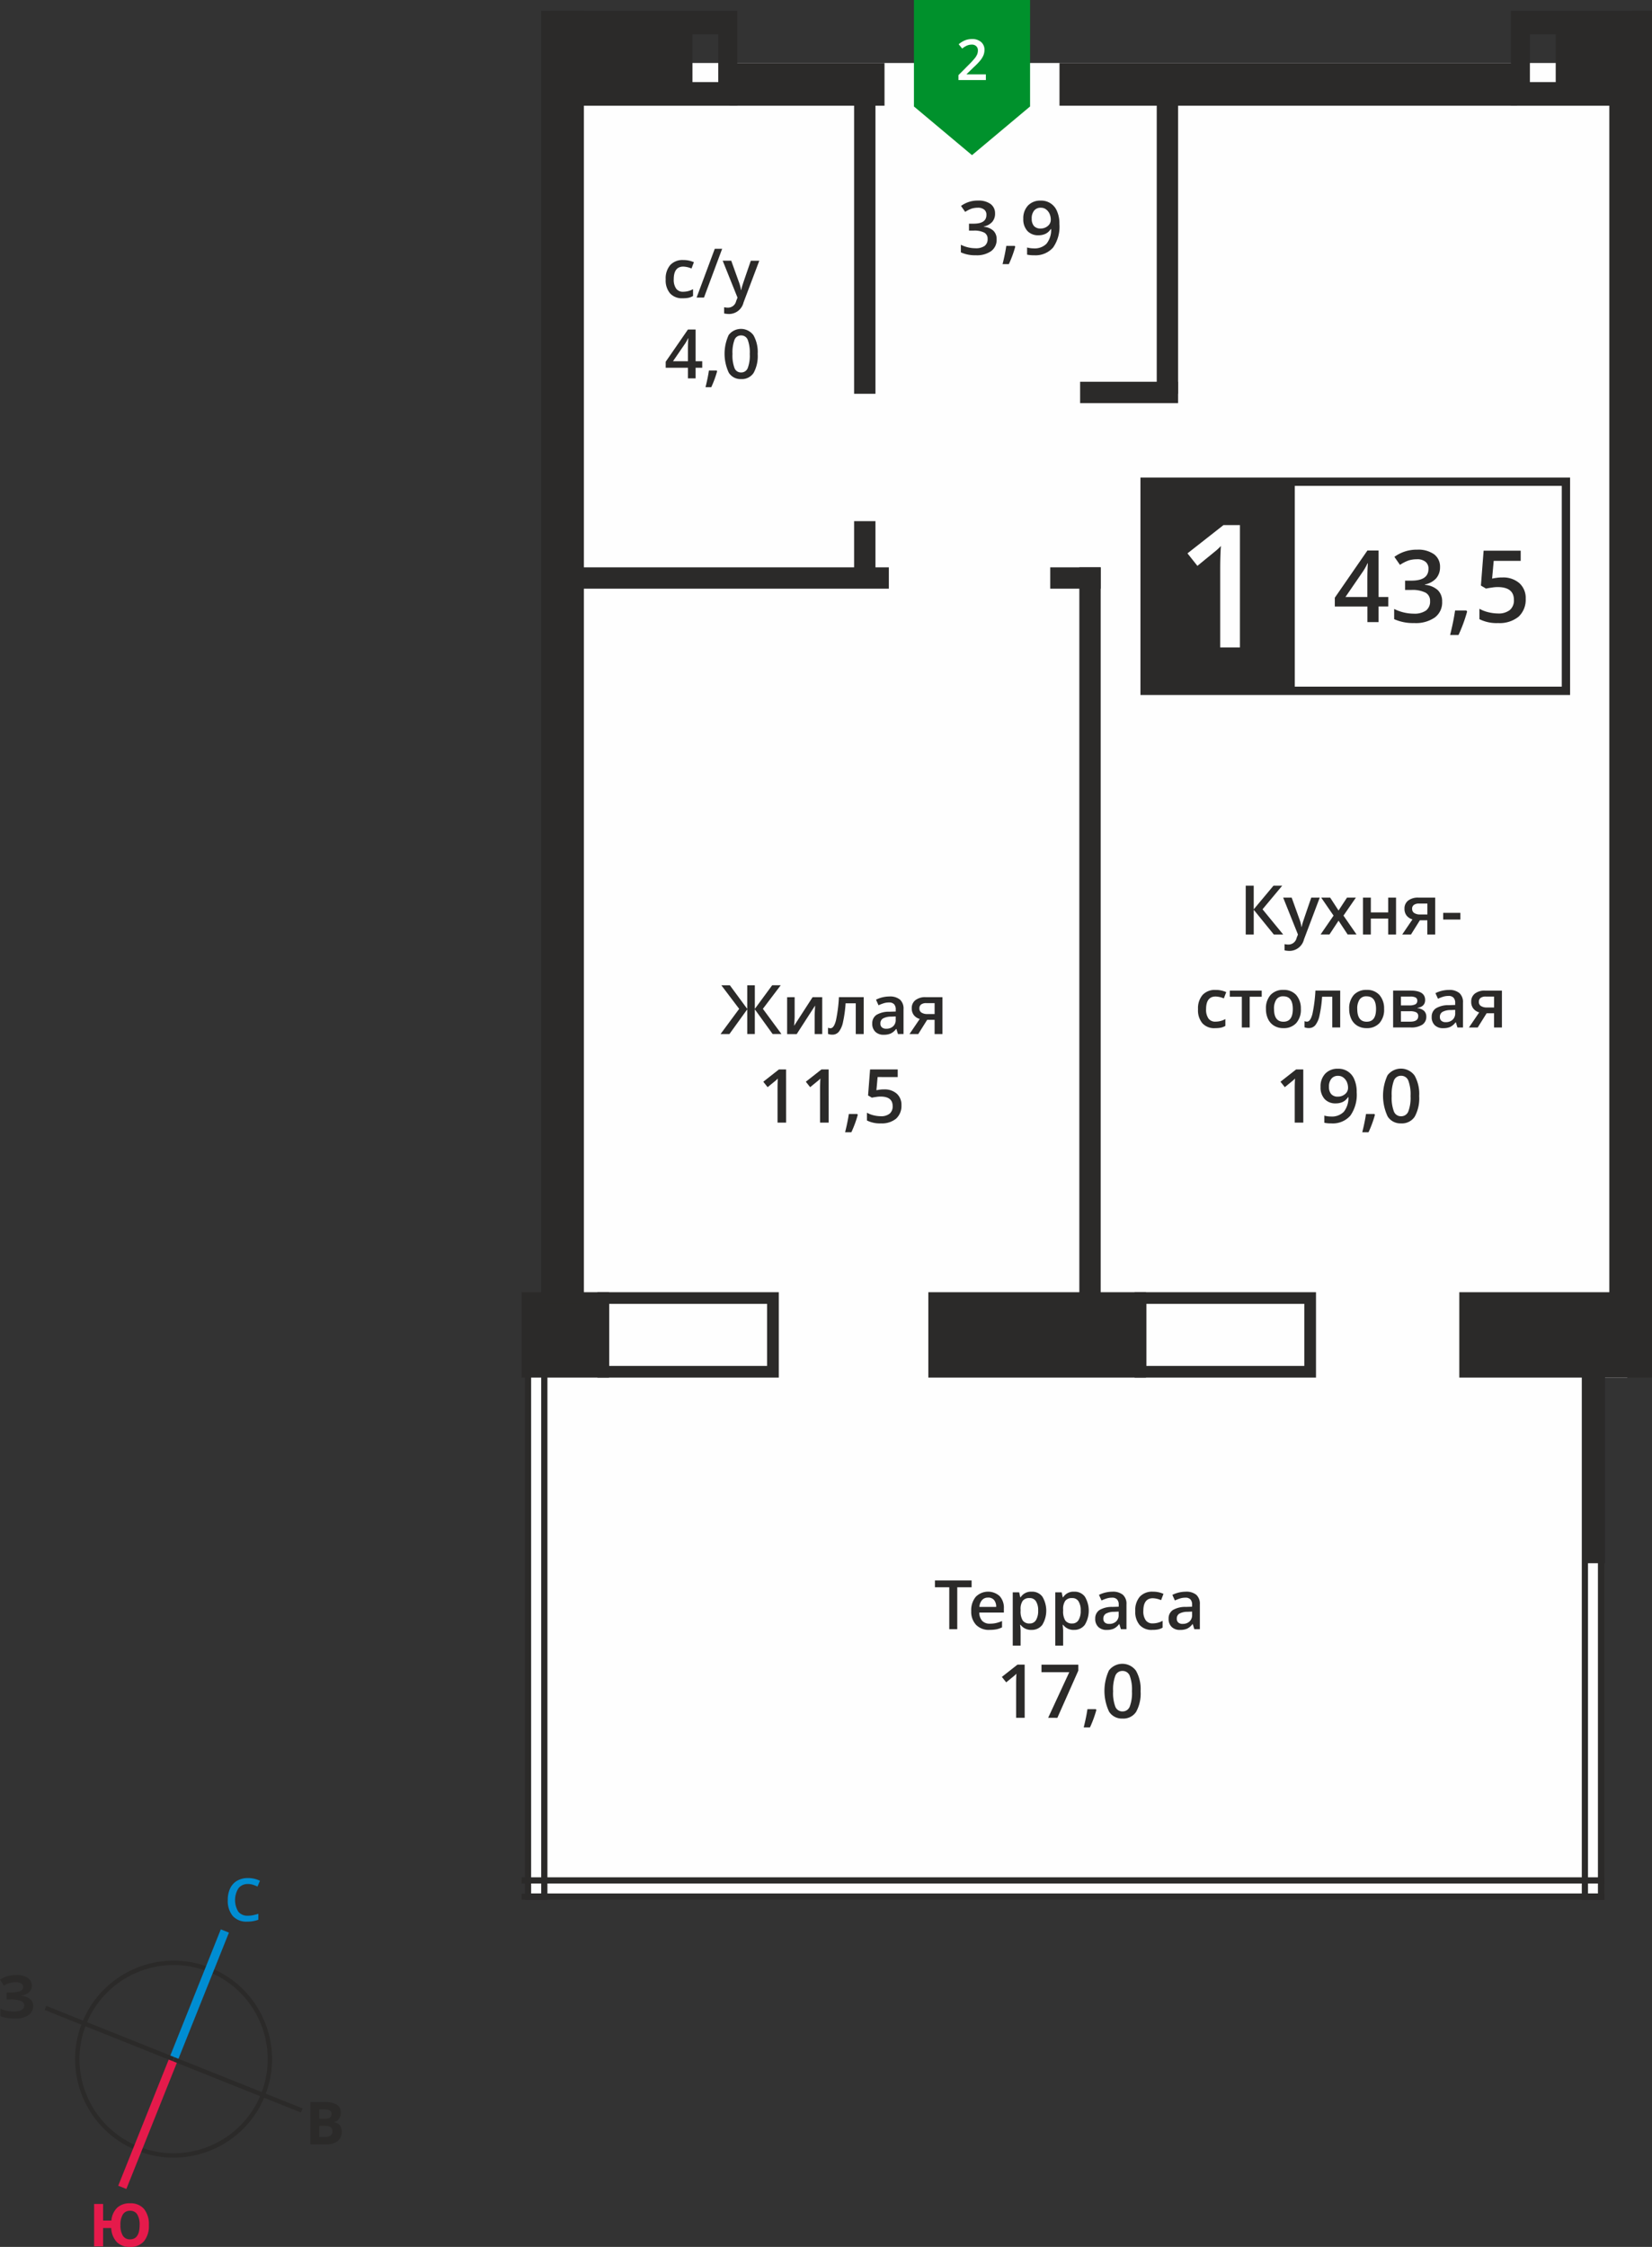 <svg id="Слой_1" data-name="Слой 1" xmlns="http://www.w3.org/2000/svg" viewBox="0 0 266.118 361.903"><rect x="0" y="0" width="266.118" height="361.903" fill="#333333" stroke="none"/><title>19b_1s_1f_#2</title><polygon points="90.264 10.147 262.135 10.147 262.135 221.885 257.433 221.885 257.433 305.002 84.885 305.002 84.885 211.993 90.264 211.993 90.264 10.147" style="fill:#fefefe;fill-rule:evenodd"/><rect x="84.027" y="208.135" width="14.08" height="13.75" style="fill:#2b2a29"/><rect x="149.544" y="208.135" width="35.063" height="13.75" style="fill:#2b2a29"/><rect x="235.076" y="208.135" width="31.042" height="13.75" style="fill:#2b2a29"/><rect x="90.525" y="91.38" width="52.657" height="3.437" style="fill:#2b2a29"/><rect x="262.275" y="91.38" width="3.844" height="3.437" style="fill:#2b2a29"/><rect x="169.182" y="91.38" width="8.125" height="3.437" style="fill:#2b2a29"/><rect x="173.994" y="61.489" width="15.781" height="3.438" style="fill:#2b2a29"/><rect x="137.587" y="83.942" width="3.438" height="9.156" style="fill:#2b2a29"/><rect x="173.868" y="91.38" width="3.438" height="120.656" style="fill:#2b2a29"/><rect x="255.118" y="218.318" width="3.438" height="33.468" style="fill:#2b2a29"/><rect x="137.587" y="16.348" width="3.438" height="47.078" style="fill:#2b2a29"/><rect x="186.338" y="16.348" width="3.437" height="47.078" style="fill:#2b2a29"/><rect x="87.181" y="1.738" width="6.876" height="208.27" style="fill:#2b2a29"/><rect x="259.243" y="12.129" width="6.875" height="197.88" style="fill:#2b2a29"/><rect x="117.547" y="10.147" width="24.938" height="6.875" style="fill:#2b2a29"/><rect x="170.672" y="10.147" width="73.688" height="6.875" style="fill:#2b2a29"/><path d="M339.535,124.223v-7.688h-4.157v7.688Zm-7.219,3.8h22.73V112.737h-22.73Z" transform="translate(-88.927 -110.999)" style="fill:#2b2a29;fill-rule:evenodd"/><rect x="262.923" y="1.738" width="3.195" height="15.283" style="fill:#2b2a29"/><path d="M200.472,124.223v-7.688h4.156v7.688Zm7.219,3.8H177.566V112.737h30.125Z" transform="translate(-88.927 -110.999)" style="fill:#2b2a29;fill-rule:evenodd"/><path d="M212.493,321.008H187.05v10h25.443Zm-27.33-1.874h29.218v13.751H185.163Z" transform="translate(-88.927 -110.999)" style="fill:#2b2a29;fill-rule:evenodd"/><path d="M299.035,321.008H273.592v10h25.443ZM271.7,319.134h29.218v13.751H271.7Z" transform="translate(-88.927 -110.999)" style="fill:#2b2a29;fill-rule:evenodd"/><path d="M347.361,417H172.954v-1H347.361Zm-174.406-3.626H347.361v1H172.954Z" transform="translate(-88.927 -110.999)" style="fill:#2b2a29"/><path d="M174.486,327.567V416h1.625V327.567Zm-1,88.934V326.567h3.625V417h-3.625Z" transform="translate(-88.927 -110.999)" style="fill:#2b2a29"/><path d="M344.735,327.567V416h1.625V327.567Zm-1,88.934V326.567h3.625V417h-3.625Z" transform="translate(-88.927 -110.999)" style="fill:#2b2a29"/><rect x="184.382" y="77.59" width="67.87" height="33.681" style="fill:#fefefe"/><path d="M340.51,189.259H273.979V221.6H340.51Zm-67.2-1.34h68.54V222.94H272.64V187.919Z" transform="translate(-88.927 -110.999)" style="fill:#2b2a29"/><path d="M330.931,204.013a3.95,3.95,0,0,1,2.754.918,3.217,3.217,0,0,1,1.014,2.512,3.723,3.723,0,0,1-1.143,2.882,4.836,4.836,0,0,1-3.285,1.031,6.183,6.183,0,0,1-3.027-.628v-1.675a5.668,5.668,0,0,0,1.465.564,6.747,6.747,0,0,0,1.53.193,2.893,2.893,0,0,0,1.916-.564,2.02,2.02,0,0,0,.644-1.626c0-1.369-.87-2.061-2.625-2.061a5.3,5.3,0,0,0-.918.08c-.354.048-.676.1-.95.161l-.821-.483.435-5.62h5.974v1.643h-4.348l-.258,2.85c.193-.032.4-.081.676-.113a5.588,5.588,0,0,1,.966-.064m-5.668,5.491a24.159,24.159,0,0,1-1.385,3.768h-1.353c.354-1.417.628-2.737.8-3.945h1.82Zm-4.364-7.166a2.689,2.689,0,0,1-.628,1.82,3.338,3.338,0,0,1-1.8.982v.064a3.445,3.445,0,0,1,2.077.853,2.478,2.478,0,0,1,.692,1.836,3.011,3.011,0,0,1-1.175,2.56,5.371,5.371,0,0,1-3.334.9,7.408,7.408,0,0,1-3.22-.628v-1.643a7.071,7.071,0,0,0,1.546.564,6.922,6.922,0,0,0,1.578.193,3.259,3.259,0,0,0,2-.5,1.789,1.789,0,0,0,.66-1.53,1.465,1.465,0,0,0-.725-1.352,4.7,4.7,0,0,0-2.3-.435h-1v-1.5h1.014c1.836,0,2.754-.628,2.754-1.9a1.384,1.384,0,0,0-.483-1.143,2.126,2.126,0,0,0-1.417-.4,4.637,4.637,0,0,0-1.256.177,6.269,6.269,0,0,0-1.433.725l-.9-1.288a6.046,6.046,0,0,1,3.671-1.159,4.406,4.406,0,0,1,2.721.741A2.47,2.47,0,0,1,320.9,202.338Zm-11.707,4.815v-2.882c0-1.031.032-1.868.081-2.528h-.064a8.792,8.792,0,0,1-.693,1.256l-2.85,4.154Zm3.366,1.53H311V211.2h-1.8v-2.512h-5.25v-1.417l5.25-7.6H311v7.488h1.562Z" transform="translate(-88.927 -110.999)" style="fill:#2b2a29"/><rect x="184.382" y="77.59" width="23.943" height="33.681" style="fill:#2b2a29"/><rect x="184.382" y="77.59" width="23.943" height="33.681" style="fill:none;stroke:#2b2a29;stroke-miterlimit:22.926;stroke-width:0.5px"/><path d="M288.663,215.285h-3.175V202.558c0-1.518.055-2.733.111-3.617a9.637,9.637,0,0,1-.746.718c-.3.249-1.325,1.077-3.037,2.485l-1.6-2.015,5.8-4.555h2.65Z" transform="translate(-88.927 -110.999)" style="fill:#fefefe"/><polygon points="165.932 17.153 165.928 17.153 161.255 21.07 156.578 24.991 151.901 21.07 147.228 17.153 147.225 17.153 147.225 17.15 147.225 0 165.932 0 165.932 17.15 165.932 17.153" style="fill:#00912c;fill-rule:evenodd"/><path d="M247.741,123.89h-4.418V123.1l1.68-1.689a12.816,12.816,0,0,0,.986-1.077,2.708,2.708,0,0,0,.356-.6,1.675,1.675,0,0,0,.109-.6.888.888,0,0,0-.265-.694.989.989,0,0,0-.73-.255,1.946,1.946,0,0,0-.721.137,3.218,3.218,0,0,0-.812.5l-.566-.694a3.729,3.729,0,0,1,1.059-.648,3.055,3.055,0,0,1,1.086-.192,2.132,2.132,0,0,1,1.461.474,1.606,1.606,0,0,1,.548,1.278,2.368,2.368,0,0,1-.155.84,3.524,3.524,0,0,1-.484.812,10.437,10.437,0,0,1-1.1,1.141l-1.132,1.1v.046h3.095Z" transform="translate(-88.927 -110.999)" style="fill:#fefefe"/><path d="M321.409,259.106v-1.078h2.761v1.078Zm-5-1.727a.754.754,0,0,0,.341.682,1.682,1.682,0,0,0,.935.231h1.177v-1.76h-1.375a1.34,1.34,0,0,0-.8.22A.738.738,0,0,0,316.4,257.378Zm-.187,4.136H314.81l1.65-2.431a1.832,1.832,0,0,1-.946-.616,1.727,1.727,0,0,1-.341-1.1,1.58,1.58,0,0,1,.6-1.32,2.549,2.549,0,0,1,1.639-.473h2.706v5.94h-1.265v-2.288h-1.2Zm-6.468-5.94v2.387h2.794v-2.387h1.265v5.94h-1.265v-2.563H309.75v2.563h-1.265v-5.94Zm-6.006,2.9-1.991-2.9h1.441l1.353,2.079,1.364-2.079h1.43l-2,2.9,2.1,3.036h-1.43l-1.463-2.222-1.463,2.222h-1.43Zm-8.118-2.9H297l1.21,3.366a6.564,6.564,0,0,1,.363,1.353h.044a5.174,5.174,0,0,1,.176-.715c.088-.286.539-1.617,1.364-4h1.364l-2.541,6.732a2.41,2.41,0,0,1-2.31,1.848,4.009,4.009,0,0,1-.814-.088v-1a2.88,2.88,0,0,0,.649.066,1.342,1.342,0,0,0,1.287-1.056l.22-.561Zm0,5.94h-1.507l-3.234-3.982v3.982H289.6v-7.854h1.287v3.806l3.179-3.806h1.408l-3.168,3.795Z" transform="translate(-88.927 -110.999)" style="fill:#2b2a29"/><path d="M292.174,270.554v.99h-1.936v4.95h-1.265v-4.95h-1.936v-.99Zm-7.513,6.05a2.573,2.573,0,0,1-2.046-.792,3.24,3.24,0,0,1-.7-2.255,3.294,3.294,0,0,1,.737-2.31,2.689,2.689,0,0,1,2.112-.8,4.022,4.022,0,0,1,1.694.352l-.385,1.012a3.724,3.724,0,0,0-1.32-.308c-1.023,0-1.54.682-1.54,2.046a2.457,2.457,0,0,0,.385,1.5,1.3,1.3,0,0,0,1.122.506,3.259,3.259,0,0,0,1.6-.418v1.1a2.382,2.382,0,0,1-.715.286A4.577,4.577,0,0,1,284.661,276.6Z" transform="translate(-88.927 -110.999)" style="fill:#2b2a29"/><path d="M327.155,272.358a.754.754,0,0,0,.341.682,1.681,1.681,0,0,0,.935.231h1.177v-1.76h-1.375a1.339,1.339,0,0,0-.8.22.738.738,0,0,0-.275.627m-.187,4.136H325.56l1.65-2.431a1.832,1.832,0,0,1-.946-.616,1.727,1.727,0,0,1-.341-1.1,1.58,1.58,0,0,1,.6-1.32,2.549,2.549,0,0,1,1.639-.473h2.706v5.94h-1.265v-2.288h-1.2Zm-5.148-.858a1.559,1.559,0,0,0,1.1-.385,1.363,1.363,0,0,0,.418-1.078v-.517l-.759.033a2.647,2.647,0,0,0-1.3.3.9.9,0,0,0-.407.814.773.773,0,0,0,.242.616A1,1,0,0,0,321.82,275.636Zm1.881.858-.253-.825H323.4a2.38,2.38,0,0,1-.869.737,2.682,2.682,0,0,1-1.111.2,1.854,1.854,0,0,1-1.364-.473,1.768,1.768,0,0,1-.5-1.342,1.6,1.6,0,0,1,.682-1.386,3.886,3.886,0,0,1,2.079-.506l1.023-.033v-.319a1.2,1.2,0,0,0-.264-.847,1.046,1.046,0,0,0-.825-.286,2.82,2.82,0,0,0-.869.132,6.6,6.6,0,0,0-.814.319l-.407-.9a4.624,4.624,0,0,1,1.056-.385,4.886,4.886,0,0,1,1.089-.132,2.525,2.525,0,0,1,1.705.495,1.937,1.937,0,0,1,.583,1.551v4Zm-6.468-4.312a.545.545,0,0,0-.275-.517,1.8,1.8,0,0,0-.825-.154H314.6v1.43h1.342a2.2,2.2,0,0,0,.957-.165A.6.6,0,0,0,317.233,272.182Zm.154,2.486a.649.649,0,0,0-.33-.616,2.143,2.143,0,0,0-1-.176H314.6v1.683h1.485C316.958,275.559,317.387,275.262,317.387,274.668Zm1.111-2.6c0,.7-.407,1.122-1.232,1.276v.044a1.794,1.794,0,0,1,1.056.429,1.252,1.252,0,0,1,.363.924,1.5,1.5,0,0,1-.638,1.3,3.282,3.282,0,0,1-1.87.451h-2.838v-5.94h2.827C317.717,270.554,318.5,271.06,318.5,272.072Zm-10.934,1.441c0,1.375.506,2.057,1.518,2.057s1.507-.682,1.507-2.057c0-1.353-.506-2.035-1.518-2.035a1.27,1.27,0,0,0-1.144.528A2.628,2.628,0,0,0,307.564,273.513Zm4.323,0a3.23,3.23,0,0,1-.748,2.277,2.683,2.683,0,0,1-2.079.814,2.787,2.787,0,0,1-1.463-.374,2.507,2.507,0,0,1-.99-1.089,3.62,3.62,0,0,1-.341-1.628,3.2,3.2,0,0,1,.737-2.255,2.709,2.709,0,0,1,2.09-.814,2.644,2.644,0,0,1,2.046.825A3.271,3.271,0,0,1,311.887,273.513Zm-7.073,2.981h-1.276v-4.95H301.9a19.482,19.482,0,0,1-.407,2.981,3.783,3.783,0,0,1-.66,1.573,1.319,1.319,0,0,1-1.067.495,1.818,1.818,0,0,1-.693-.121v-.99a1.016,1.016,0,0,0,.4.077c.363,0,.649-.407.869-1.232a23.749,23.749,0,0,0,.484-3.773h3.993Zm-10.659-2.981c0,1.375.506,2.057,1.518,2.057s1.507-.682,1.507-2.057c0-1.353-.506-2.035-1.518-2.035a1.27,1.27,0,0,0-1.144.528A2.628,2.628,0,0,0,294.155,273.513Zm4.323,0a3.23,3.23,0,0,1-.748,2.277,2.684,2.684,0,0,1-2.079.814,2.787,2.787,0,0,1-1.463-.374,2.506,2.506,0,0,1-.99-1.089,3.619,3.619,0,0,1-.341-1.628,3.2,3.2,0,0,1,.737-2.255,2.709,2.709,0,0,1,2.09-.814,2.644,2.644,0,0,1,2.046.825A3.272,3.272,0,0,1,298.478,273.513Z" transform="translate(-88.927 -110.999)" style="fill:#2b2a29"/><path d="M313.113,287.536a6.2,6.2,0,0,0,.36,2.5,1.2,1.2,0,0,0,1.152.756,1.221,1.221,0,0,0,1.164-.768,6.21,6.21,0,0,0,.36-2.484,6.317,6.317,0,0,0-.36-2.5,1.221,1.221,0,0,0-1.164-.768,1.2,1.2,0,0,0-1.152.756,6.307,6.307,0,0,0-.36,2.508m4.428,0a6.131,6.131,0,0,1-.72,3.324,2.458,2.458,0,0,1-2.2,1.08,2.426,2.426,0,0,1-2.16-1.116,7.857,7.857,0,0,1-.024-6.624,2.713,2.713,0,0,1,4.368.048A6.015,6.015,0,0,1,317.541,287.536Zm-7.128,3.024a18.02,18.02,0,0,1-1.032,2.808h-1.008c.264-1.056.468-2.04.6-2.94h1.356Zm-5.928-6.276a1.317,1.317,0,0,0-1.092.468,1.955,1.955,0,0,0-.384,1.308,1.76,1.76,0,0,0,.348,1.152,1.357,1.357,0,0,0,1.08.42,1.742,1.742,0,0,0,1.176-.42,1.261,1.261,0,0,0,.468-.972,2.385,2.385,0,0,0-.192-.972,1.808,1.808,0,0,0-.576-.72A1.339,1.339,0,0,0,304.485,284.284Zm2.988,2.628a5.851,5.851,0,0,1-1.02,3.78,3.752,3.752,0,0,1-3.072,1.248,4.806,4.806,0,0,1-1.116-.1v-1.152a3.919,3.919,0,0,0,1.044.144,2.678,2.678,0,0,0,2.088-.756,3.586,3.586,0,0,0,.744-2.352h-.072a2.065,2.065,0,0,1-.828.756,2.628,2.628,0,0,1-1.152.24,2.323,2.323,0,0,1-1.788-.708,2.757,2.757,0,0,1-.648-1.944,2.958,2.958,0,0,1,.756-2.136,2.7,2.7,0,0,1,2.052-.792,2.716,2.716,0,0,1,2.64,1.74A4.939,4.939,0,0,1,307.473,286.912Zm-8.6,4.908h-1.38v-5.532c0-.66.024-1.188.048-1.572a4.165,4.165,0,0,1-.324.312c-.132.108-.576.468-1.32,1.08l-.7-.876,2.52-1.98h1.152Z" transform="translate(-88.927 -110.999)" style="fill:#2b2a29"/><polygon points="154.203 262.413 152.916 262.413 152.916 255.659 150.606 255.659 150.606 254.559 156.513 254.559 156.513 255.659 154.203 255.659 154.203 262.413" style="fill:#2b2a29"/><path d="M279.443,372.554a1.558,1.558,0,0,0,1.1-.385,1.362,1.362,0,0,0,.418-1.078v-.517l-.759.033a2.649,2.649,0,0,0-1.3.3.9.9,0,0,0-.407.814.773.773,0,0,0,.242.616,1,1,0,0,0,.7.22m1.881.858-.253-.825h-.044a2.378,2.378,0,0,1-.869.737,2.682,2.682,0,0,1-1.111.2,1.854,1.854,0,0,1-1.364-.473,1.768,1.768,0,0,1-.5-1.342,1.6,1.6,0,0,1,.682-1.386,3.888,3.888,0,0,1,2.079-.506l1.023-.033v-.319a1.2,1.2,0,0,0-.264-.847,1.046,1.046,0,0,0-.825-.286,2.82,2.82,0,0,0-.869.132,6.576,6.576,0,0,0-.814.319l-.407-.9a4.629,4.629,0,0,1,1.056-.385,4.893,4.893,0,0,1,1.089-.132,2.525,2.525,0,0,1,1.7.495,1.936,1.936,0,0,1,.583,1.551v4Zm-6.765.11a2.573,2.573,0,0,1-2.046-.792,3.24,3.24,0,0,1-.7-2.255,3.293,3.293,0,0,1,.737-2.31,2.689,2.689,0,0,1,2.112-.8,4.022,4.022,0,0,1,1.694.352l-.385,1.012a3.724,3.724,0,0,0-1.32-.308c-1.023,0-1.54.682-1.54,2.046a2.456,2.456,0,0,0,.385,1.5,1.3,1.3,0,0,0,1.122.506,3.259,3.259,0,0,0,1.6-.418v1.1a2.382,2.382,0,0,1-.715.286A4.576,4.576,0,0,1,274.559,373.522Zm-6.941-.968a1.558,1.558,0,0,0,1.1-.385,1.362,1.362,0,0,0,.418-1.078v-.517l-.759.033a2.649,2.649,0,0,0-1.3.3.9.9,0,0,0-.407.814.773.773,0,0,0,.242.616A1,1,0,0,0,267.618,372.554Zm1.881.858-.253-.825H269.2a2.379,2.379,0,0,1-.869.737,2.682,2.682,0,0,1-1.111.2,1.854,1.854,0,0,1-1.364-.473,1.768,1.768,0,0,1-.5-1.342,1.6,1.6,0,0,1,.682-1.386,3.887,3.887,0,0,1,2.079-.506l1.023-.033v-.319a1.2,1.2,0,0,0-.264-.847,1.045,1.045,0,0,0-.825-.286,2.82,2.82,0,0,0-.869.132,6.576,6.576,0,0,0-.814.319l-.407-.9a4.628,4.628,0,0,1,1.056-.385,4.893,4.893,0,0,1,1.089-.132,2.525,2.525,0,0,1,1.7.495,1.936,1.936,0,0,1,.583,1.551v4Zm-7.865-5.016a1.313,1.313,0,0,0-1.1.44,2.285,2.285,0,0,0-.341,1.408v.187a2.781,2.781,0,0,0,.341,1.573,1.294,1.294,0,0,0,1.122.484,1.138,1.138,0,0,0,1.012-.539,2.807,2.807,0,0,0,.352-1.529,2.673,2.673,0,0,0-.352-1.507A1.143,1.143,0,0,0,261.634,368.4Zm.308,5.126a2.091,2.091,0,0,1-1.749-.814h-.077c.055.506.077.8.077.913v2.431h-1.265v-8.58h1.023c.033.11.088.374.176.792h.066a1.965,1.965,0,0,1,1.771-.9,2.042,2.042,0,0,1,1.727.8,4.394,4.394,0,0,1-.011,4.543A2.085,2.085,0,0,1,261.942,373.522Zm-7.161-5.126a1.313,1.313,0,0,0-1.1.44,2.285,2.285,0,0,0-.341,1.408v.187a2.78,2.78,0,0,0,.341,1.573,1.294,1.294,0,0,0,1.122.484,1.138,1.138,0,0,0,1.012-.539,2.807,2.807,0,0,0,.352-1.529,2.673,2.673,0,0,0-.352-1.507A1.143,1.143,0,0,0,254.781,368.4Zm.308,5.126a2.091,2.091,0,0,1-1.749-.814h-.077c.055.506.077.8.077.913v2.431h-1.265v-8.58H253.1c.033.11.088.374.176.792h.066a1.965,1.965,0,0,1,1.771-.9,2.042,2.042,0,0,1,1.727.8,4.395,4.395,0,0,1-.011,4.543A2.085,2.085,0,0,1,255.089,373.522Zm-6.985-5.2a1.237,1.237,0,0,0-.968.385,1.8,1.8,0,0,0-.429,1.111H249.4a1.669,1.669,0,0,0-.352-1.122A1.22,1.22,0,0,0,248.1,368.319Zm.231,5.2a2.869,2.869,0,0,1-2.167-.814,3.074,3.074,0,0,1-.781-2.222,3.36,3.36,0,0,1,.726-2.288,2.782,2.782,0,0,1,3.85-.121,2.747,2.747,0,0,1,.682,1.969v.682h-3.96a2.02,2.02,0,0,0,.462,1.331,1.653,1.653,0,0,0,1.243.462,4.541,4.541,0,0,0,.979-.1,5.112,5.112,0,0,0,.979-.33v1.023a3.759,3.759,0,0,1-.935.319A6.281,6.281,0,0,1,248.335,373.522Z" transform="translate(-88.927 -110.999)" style="fill:#2b2a29"/><path d="M268.236,383.4a6.2,6.2,0,0,0,.36,2.5,1.2,1.2,0,0,0,1.152.756,1.221,1.221,0,0,0,1.164-.768,6.21,6.21,0,0,0,.36-2.484,6.317,6.317,0,0,0-.36-2.5,1.221,1.221,0,0,0-1.164-.768,1.2,1.2,0,0,0-1.152.756,6.306,6.306,0,0,0-.36,2.508m4.428,0a6.131,6.131,0,0,1-.72,3.324,2.458,2.458,0,0,1-2.2,1.08,2.426,2.426,0,0,1-2.16-1.116,7.857,7.857,0,0,1-.024-6.624,2.713,2.713,0,0,1,4.368.048A6.015,6.015,0,0,1,272.664,383.4Zm-7.128,3.024a18.021,18.021,0,0,1-1.032,2.808H263.5c.264-1.056.468-2.04.6-2.94h1.356Zm-7.764,1.26,3.4-7.344H256.7v-1.212h5.928v.96l-3.372,7.6Zm-3.78,0h-1.38v-5.532c0-.66.024-1.188.048-1.572a4.174,4.174,0,0,1-.324.312c-.132.108-.576.468-1.32,1.08l-.7-.876,2.52-1.98h1.152Z" transform="translate(-88.927 -110.999)" style="fill:#2b2a29"/><path d="M237.029,273.416a.754.754,0,0,0,.341.682,1.682,1.682,0,0,0,.935.231h1.177v-1.76h-1.375a1.339,1.339,0,0,0-.8.22.738.738,0,0,0-.275.627m-.187,4.136h-1.408l1.65-2.431a1.831,1.831,0,0,1-.946-.616,1.727,1.727,0,0,1-.341-1.1,1.58,1.58,0,0,1,.6-1.32,2.549,2.549,0,0,1,1.639-.473h2.706v5.94h-1.265v-2.288h-1.2Zm-5.148-.858a1.559,1.559,0,0,0,1.1-.385,1.362,1.362,0,0,0,.418-1.078v-.517l-.759.033a2.646,2.646,0,0,0-1.3.3.9.9,0,0,0-.407.814.773.773,0,0,0,.242.616A1,1,0,0,0,231.694,276.694Zm1.881.858-.253-.825h-.044a2.378,2.378,0,0,1-.869.737,2.682,2.682,0,0,1-1.111.2,1.853,1.853,0,0,1-1.364-.473,1.768,1.768,0,0,1-.5-1.342,1.6,1.6,0,0,1,.682-1.386,3.886,3.886,0,0,1,2.079-.506l1.023-.033V273.6a1.2,1.2,0,0,0-.264-.847,1.046,1.046,0,0,0-.825-.286,2.819,2.819,0,0,0-.869.132,6.608,6.608,0,0,0-.814.319l-.407-.9a4.624,4.624,0,0,1,1.056-.385,4.886,4.886,0,0,1,1.089-.132,2.525,2.525,0,0,1,1.705.495,1.937,1.937,0,0,1,.583,1.551v4Zm-5.522,0h-1.276V272.6h-1.639a19.465,19.465,0,0,1-.407,2.981,3.782,3.782,0,0,1-.66,1.573,1.32,1.32,0,0,1-1.067.495,1.818,1.818,0,0,1-.693-.121v-.99a1.016,1.016,0,0,0,.4.077c.363,0,.649-.407.869-1.232a23.756,23.756,0,0,0,.484-3.773h3.993Zm-11.121-5.94v3.047c0,.352-.033.869-.088,1.562l2.981-4.609h1.551v5.94h-1.221V274.56c0-.165.011-.429.033-.8s.033-.638.044-.8l-2.97,4.6h-1.54v-5.94ZM208,273.493l-2.871-3.795H206.5L209.3,273.5V269.7h1.221V273.5l2.794-3.806h1.375l-2.871,3.795,2.992,4.059H213.39l-2.871-3.982v3.982H209.3V273.57l-2.871,3.982H205Z" transform="translate(-88.927 -110.999)" style="fill:#2b2a29"/><path d="M231.331,286.468a2.945,2.945,0,0,1,2.052.684,2.4,2.4,0,0,1,.756,1.872,2.775,2.775,0,0,1-.852,2.148,3.6,3.6,0,0,1-2.448.768,4.607,4.607,0,0,1-2.256-.468v-1.248a4.213,4.213,0,0,0,1.092.42,5.018,5.018,0,0,0,1.14.144,2.158,2.158,0,0,0,1.428-.42,1.506,1.506,0,0,0,.48-1.212c0-1.02-.648-1.536-1.956-1.536a3.955,3.955,0,0,0-.684.06c-.264.036-.5.072-.708.12l-.612-.36.324-4.188h4.452v1.224H230.3l-.192,2.124c.144-.024.3-.06.5-.084a4.161,4.161,0,0,1,.72-.048m-4.224,4.092a18.022,18.022,0,0,1-1.032,2.808h-1.008c.264-1.056.468-2.04.6-2.94h1.356Zm-4.692,1.26h-1.38v-5.532c0-.66.024-1.188.048-1.572a4.167,4.167,0,0,1-.324.312c-.132.108-.576.468-1.32,1.08l-.7-.876,2.52-1.98h1.152Zm-6.852,0h-1.38v-5.532c0-.66.024-1.188.048-1.572a4.167,4.167,0,0,1-.324.312c-.132.108-.576.468-1.32,1.08l-.7-.876,2.52-1.98h1.152Z" transform="translate(-88.927 -110.999)" style="fill:#2b2a29"/><path d="M256.6,144.458a1.316,1.316,0,0,0-1.092.468,1.955,1.955,0,0,0-.384,1.308,1.76,1.76,0,0,0,.348,1.152,1.357,1.357,0,0,0,1.08.42,1.742,1.742,0,0,0,1.176-.42,1.261,1.261,0,0,0,.468-.972,2.385,2.385,0,0,0-.192-.972,1.809,1.809,0,0,0-.576-.72,1.339,1.339,0,0,0-.828-.264m2.988,2.628a5.85,5.85,0,0,1-1.02,3.78,3.752,3.752,0,0,1-3.072,1.248,4.807,4.807,0,0,1-1.116-.1v-1.152a3.919,3.919,0,0,0,1.044.144,2.678,2.678,0,0,0,2.088-.756,3.586,3.586,0,0,0,.744-2.352h-.072a2.065,2.065,0,0,1-.828.756,2.628,2.628,0,0,1-1.152.24,2.323,2.323,0,0,1-1.788-.708,2.757,2.757,0,0,1-.648-1.944,2.959,2.959,0,0,1,.756-2.136,2.7,2.7,0,0,1,2.052-.792,2.715,2.715,0,0,1,2.64,1.74A4.938,4.938,0,0,1,259.586,147.086Zm-7.116,3.648a18.023,18.023,0,0,1-1.032,2.808H250.43c.264-1.056.468-2.04.6-2.94h1.356Zm-3.252-5.34a2,2,0,0,1-.468,1.356,2.488,2.488,0,0,1-1.344.732v.048a2.565,2.565,0,0,1,1.548.636,1.846,1.846,0,0,1,.516,1.368,2.243,2.243,0,0,1-.876,1.908,4,4,0,0,1-2.484.672,5.519,5.519,0,0,1-2.4-.468v-1.224a5.279,5.279,0,0,0,1.152.42,5.152,5.152,0,0,0,1.176.144,2.428,2.428,0,0,0,1.488-.372,1.333,1.333,0,0,0,.492-1.14,1.092,1.092,0,0,0-.54-1.008,3.5,3.5,0,0,0-1.716-.324h-.744v-1.116h.756c1.368,0,2.052-.468,2.052-1.416a1.031,1.031,0,0,0-.36-.852,1.583,1.583,0,0,0-1.056-.3,3.462,3.462,0,0,0-.936.132,4.7,4.7,0,0,0-1.068.54l-.672-.96a4.5,4.5,0,0,1,2.736-.864,3.284,3.284,0,0,1,2.028.552A1.842,1.842,0,0,1,249.218,145.394Z" transform="translate(-88.927 -110.999)" style="fill:#2b2a29"/><path d="M206.923,168.01a5.683,5.683,0,0,0,.33,2.288,1.1,1.1,0,0,0,1.056.693,1.119,1.119,0,0,0,1.067-.7,5.7,5.7,0,0,0,.33-2.277,5.792,5.792,0,0,0-.33-2.288,1.119,1.119,0,0,0-1.067-.7,1.1,1.1,0,0,0-1.056.693,5.782,5.782,0,0,0-.33,2.3m4.059,0a5.621,5.621,0,0,1-.66,3.047,2.253,2.253,0,0,1-2.013.99,2.224,2.224,0,0,1-1.98-1.023,7.2,7.2,0,0,1-.022-6.072,2.487,2.487,0,0,1,4,.044A5.513,5.513,0,0,1,210.982,168.01Zm-6.534,2.772a16.528,16.528,0,0,1-.946,2.574h-.924c.242-.968.429-1.87.55-2.695h1.243Zm-4.7-1.606v-1.969c0-.7.022-1.276.055-1.727h-.044a6,6,0,0,1-.473.858l-1.947,2.838Zm2.3,1.045h-1.067v1.716h-1.232v-1.716h-3.586v-.968l3.586-5.192h1.232v5.115h1.067Z" transform="translate(-88.927 -110.999)" style="fill:#2b2a29"/><path d="M205.344,152.99h1.375l1.21,3.366a6.563,6.563,0,0,1,.363,1.353h.044a5.156,5.156,0,0,1,.176-.715c.088-.286.539-1.617,1.364-4h1.364l-2.541,6.732a2.409,2.409,0,0,1-2.31,1.848,4.009,4.009,0,0,1-.814-.088v-1a2.883,2.883,0,0,0,.649.066,1.342,1.342,0,0,0,1.287-1.056l.22-.561Zm-.088-1.914-2.926,7.854h-1.188l2.926-7.854Zm-6.347,7.964a2.573,2.573,0,0,1-2.046-.792,3.24,3.24,0,0,1-.7-2.255,3.293,3.293,0,0,1,.737-2.31,2.689,2.689,0,0,1,2.112-.8,4.021,4.021,0,0,1,1.694.352l-.385,1.012a3.725,3.725,0,0,0-1.32-.308c-1.023,0-1.54.682-1.54,2.046a2.456,2.456,0,0,0,.385,1.5,1.3,1.3,0,0,0,1.122.506,3.26,3.26,0,0,0,1.6-.418v1.1a2.382,2.382,0,0,1-.715.286A4.575,4.575,0,0,1,198.909,159.04Z" transform="translate(-88.927 -110.999)" style="fill:#2b2a29"/><circle cx="116.889" cy="442.666" r="15.512" transform="translate(-426.446 275.73) rotate(-68.191)" style="fill:none;stroke:#2b2a29;stroke-miterlimit:22.926;stroke-width:0.705px"/><line x1="36.223" y1="311.021" x2="27.962" y2="331.667" style="fill:none;stroke:#008dd2;stroke-miterlimit:22.926;stroke-width:1.41px"/><line x1="19.701" y1="352.312" x2="27.962" y2="331.667" style="fill:none;stroke:#e51a4b;stroke-miterlimit:22.926;stroke-width:1.41px"/><line x1="7.316" y1="323.407" x2="27.961" y2="331.668" style="fill:none;stroke:#2b2a29;stroke-miterlimit:22.926;stroke-width:0.705px"/><line x1="48.606" y1="339.929" x2="27.961" y2="331.668" style="fill:none;stroke:#2b2a29;stroke-miterlimit:22.926;stroke-width:0.705px"/><path d="M128.855,414.455a1.838,1.838,0,0,0-1.512.682,3.571,3.571,0,0,0-.021,3.779,1.87,1.87,0,0,0,1.533.644,4.039,4.039,0,0,0,.841-.086c.271-.058.553-.132.844-.221v.959a5.119,5.119,0,0,1-1.819.3,2.908,2.908,0,0,1-2.3-.908,3.8,3.8,0,0,1-.8-2.6,4.2,4.2,0,0,1,.389-1.863,2.772,2.772,0,0,1,1.128-1.222,3.407,3.407,0,0,1,1.732-.425,4.311,4.311,0,0,1,1.934.438l-.4.929a5.664,5.664,0,0,0-.732-.287,2.616,2.616,0,0,0-.811-.124" transform="translate(-88.927 -110.999)" style="fill:#008dd2"/><path d="M108.331,469.386a3.089,3.089,0,0,0,.392,1.721,1.293,1.293,0,0,0,1.144.581q1.549,0,1.55-2.3a3.148,3.148,0,0,0-.386-1.722,1.284,1.284,0,0,0-1.147-.583,1.312,1.312,0,0,0-1.16.583,3.09,3.09,0,0,0-.393,1.722m4.579,0a3.874,3.874,0,0,1-.785,2.6,2.814,2.814,0,0,1-2.257.918,2.863,2.863,0,0,1-2.123-.778,3.492,3.492,0,0,1-.9-2.262h-1.308v2.944h-1.447v-6.825h1.447v2.676h1.335a3.234,3.234,0,0,1,.927-2.064,2.92,2.92,0,0,1,2.076-.717,2.8,2.8,0,0,1,2.254.915A3.889,3.889,0,0,1,112.91,469.386Z" transform="translate(-88.927 -110.999)" style="fill:#e51a4b"/><path d="M140.373,453.413v1.778h.943a1.392,1.392,0,0,0,.883-.229.838.838,0,0,0,.285-.7q0-.848-1.214-.849Zm0-1.147h.841a1.543,1.543,0,0,0,.852-.181.684.684,0,0,0,.263-.6.6.6,0,0,0-.287-.564,1.852,1.852,0,0,0-.908-.17h-.761Zm-1.447-2.7h2.124a4.088,4.088,0,0,1,2.107.413,1.438,1.438,0,0,1,.657,1.316,1.657,1.657,0,0,1-.287,1,1.146,1.146,0,0,1-.763.472v.046a1.507,1.507,0,0,1,.935.542,1.968,1.968,0,0,1-.387,2.511,2.911,2.911,0,0,1-1.832.523h-2.554Z" transform="translate(-88.927 -110.999)" style="fill:#2b2a29"/><path d="M94.062,430.8a1.411,1.411,0,0,1-.467,1.088,2.307,2.307,0,0,1-1.265.546v.027a2.577,2.577,0,0,1,1.44.519,1.378,1.378,0,0,1,.5,1.105,1.731,1.731,0,0,1-.763,1.49,3.567,3.567,0,0,1-2.112.547,6.506,6.506,0,0,1-2.412-.37V434.54a4.38,4.38,0,0,0,1.029.328,5.6,5.6,0,0,0,1.1.119q1.721,0,1.722-1a.765.765,0,0,0-.552-.694,4.275,4.275,0,0,0-1.636-.243h-.64v-1.128h.575a4.425,4.425,0,0,0,1.577-.205.7.7,0,0,0,.494-.682.641.641,0,0,0-.309-.559,1.69,1.69,0,0,0-.932-.208,3.474,3.474,0,0,0-1.857.556l-.631-.967a4.282,4.282,0,0,1,1.238-.566,5.481,5.481,0,0,1,1.451-.18,3.049,3.049,0,0,1,1.781.467,1.434,1.434,0,0,1,.664,1.227" transform="translate(-88.927 -110.999)" style="fill:#2b2a29"/></svg>